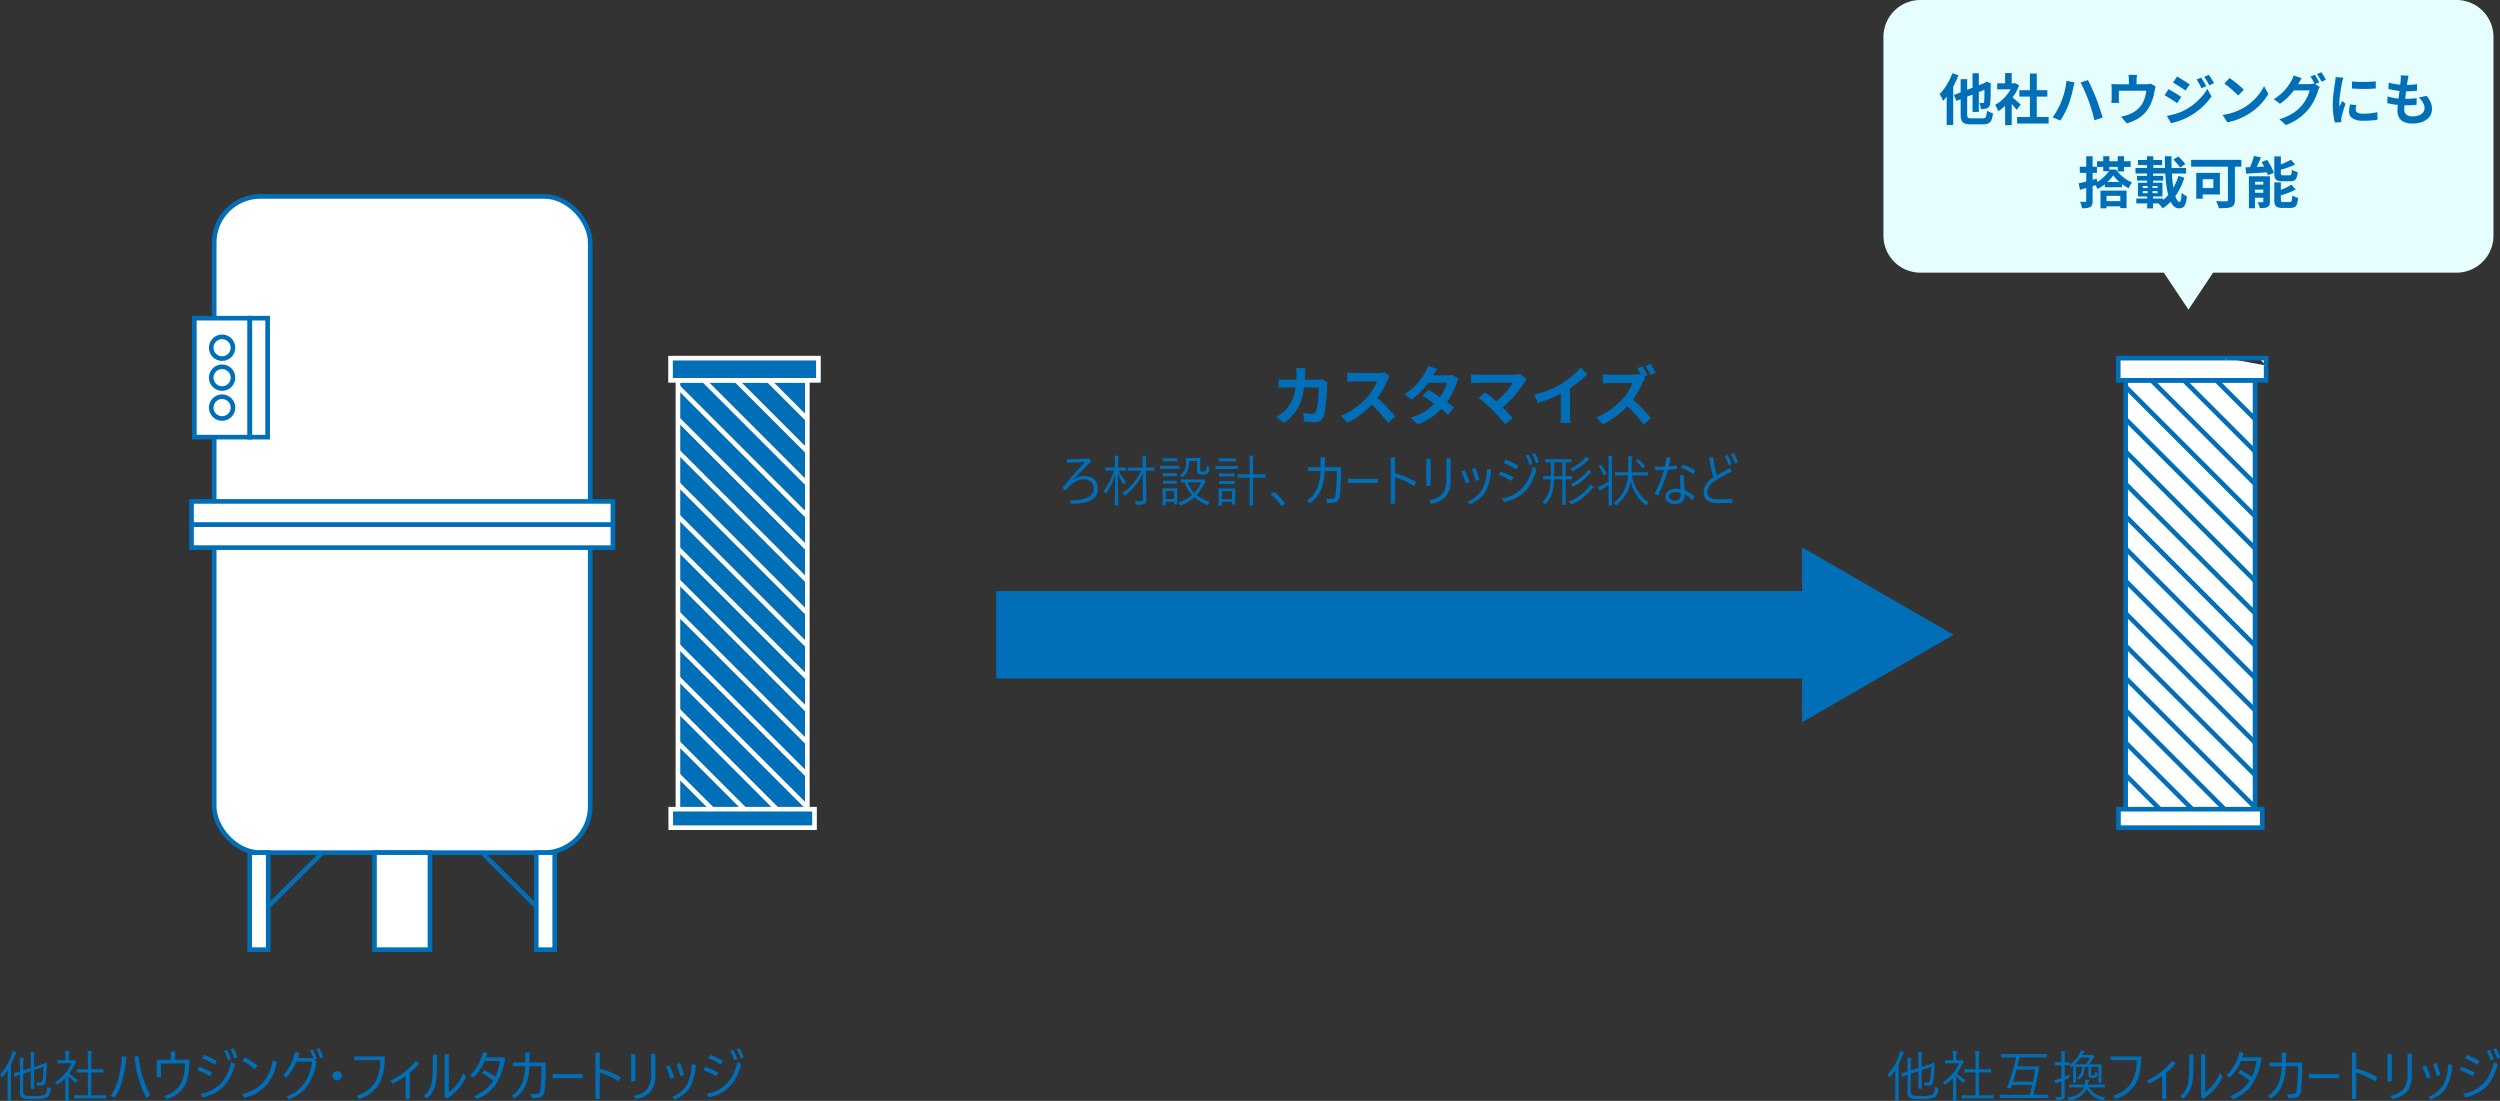 <svg xmlns="http://www.w3.org/2000/svg" width="540.971" height="238.211" viewBox="0 0 540.971 238.211">
  <rect x="0" y="0" width="540.971" height="238.211" fill="#333333" stroke="none"/>
  <g id="グループ_4633" data-name="グループ 4633" transform="translate(-4885.445 -9048)">
    <path id="パス_6701" data-name="パス 6701" d="M423.187,95.364l-32.8-18.938V114.3Z" transform="translate(4885 9090)" fill="#016eb8"/>
    <g id="グループ_4426" data-name="グループ 4426" transform="translate(4277 7260.3)">
      <rect id="長方形_18179" data-name="長方形 18179" width="28" height="96.8" transform="translate(1068.41 1870)" fill="#fff"/>
      <rect id="長方形_18180" data-name="長方形 18180" width="28" height="96.8" transform="translate(1068.41 1870)" fill="none" stroke="#016eb8" stroke-width="1"/>
      <rect id="長方形_18181" data-name="長方形 18181" width="31.111" height="4" transform="translate(1066.855 1962.8)" fill="#fff"/>
      <rect id="長方形_18182" data-name="長方形 18182" width="31.111" height="4" transform="translate(1066.855 1962.8)" fill="none" stroke="#016eb8" stroke-width="1"/>
      <path id="パス_6702" data-name="パス 6702" d="M490.81,22.3v3.2h-32V20.7h23.4" transform="translate(608 1844.5)" fill="#fff"/>
      <path id="パス_6703" data-name="パス 6703" d="M490.81,22.3v3.2h-32V20.7h23.4" transform="translate(608 1844.5)" fill="none" stroke="#016eb8" stroke-width="1"/>
      <path id="パス_6704" data-name="パス 6704" d="M489.194,20.7h1.616v1.6" transform="translate(608 1844.5)" fill="#fff"/>
      <path id="パス_6705" data-name="パス 6705" d="M489.194,20.7h1.616v1.6" transform="translate(608 1844.5)" fill="none" stroke="#016eb8" stroke-width="1"/>
      <path id="パス_6706" data-name="パス 6706" d="M482.21,20.7h0Z" transform="translate(608 1844.5)" fill="#fff"/>
      <line id="線_654" data-name="線 654" x2="6.984" transform="translate(1090.21 1865.2)" fill="none" stroke="#016eb8" stroke-width="1"/>
      <line id="線_655" data-name="線 655" x2="8.363" y2="8.363" transform="translate(1088.01 1870)" fill="none" stroke="#016eb8" stroke-width="1"/>
      <line id="線_656" data-name="線 656" x2="15.413" y2="15.413" transform="translate(1081.01 1870)" fill="none" stroke="#016eb8" stroke-width="1"/>
      <line id="線_657" data-name="線 657" x2="22.425" y2="22.425" transform="translate(1074.01 1870)" fill="none" stroke="#016eb8" stroke-width="1"/>
      <line id="線_658" data-name="線 658" x2="27.937" y2="27.937" transform="translate(1068.435 1871.425)" fill="none" stroke="#016eb8" stroke-width="1"/>
      <line id="線_659" data-name="線 659" x2="27.969" y2="27.969" transform="translate(1068.423 1878.413)" fill="none" stroke="#016eb8" stroke-width="1"/>
      <line id="線_660" data-name="線 660" x2="28.012" y2="28.012" transform="translate(1068.423 1885.413)" fill="none" stroke="#016eb8" stroke-width="1"/>
      <line id="線_661" data-name="線 661" x2="28" y2="28" transform="translate(1068.435 1892.425)" fill="none" stroke="#016eb8" stroke-width="1"/>
      <line id="線_662" data-name="線 662" x2="27.975" y2="27.975" transform="translate(1068.435 1899.425)" fill="none" stroke="#016eb8" stroke-width="1"/>
      <line id="線_663" data-name="線 663" x2="28" y2="28" transform="translate(1068.41 1906.4)" fill="none" stroke="#016eb8" stroke-width="1"/>
      <line id="線_664" data-name="線 664" x2="27.975" y2="27.975" transform="translate(1068.435 1913.425)" fill="none" stroke="#016eb8" stroke-width="1"/>
      <line id="線_665" data-name="線 665" x2="28" y2="28" transform="translate(1068.435 1920.425)" fill="none" stroke="#016eb8" stroke-width="1"/>
      <line id="線_666" data-name="線 666" x2="27.975" y2="27.975" transform="translate(1068.435 1927.425)" fill="none" stroke="#016eb8" stroke-width="1"/>
      <line id="線_667" data-name="線 667" x2="28" y2="28" transform="translate(1068.435 1934.425)" fill="none" stroke="#016eb8" stroke-width="1"/>
      <line id="線_668" data-name="線 668" x2="21.375" y2="21.375" transform="translate(1068.435 1941.425)" fill="none" stroke="#016eb8" stroke-width="1"/>
      <line id="線_669" data-name="線 669" x2="14.4" y2="14.4" transform="translate(1068.41 1948.4)" fill="none" stroke="#016eb8" stroke-width="1"/>
      <line id="線_670" data-name="線 670" x2="7.4" y2="7.4" transform="translate(1068.41 1955.4)" fill="none" stroke="#016eb8" stroke-width="1"/>
    </g>
    <rect id="長方形_18178" data-name="長方形 18178" width="177.399" height="18.912" transform="translate(5101 9175.907)" fill="#016eb8"/>
    <path id="パス_7020" data-name="パス 7020" d="M7.448-11.228q-.028.238-.049.616l-.035.63a24.558,24.558,0,0,1-.35,3.7,12.869,12.869,0,0,1-.84,2.863A8.985,8.985,0,0,1,4.788-1.183a10.908,10.908,0,0,1-2,1.813L1.162-.686q.434-.252.931-.6A5.545,5.545,0,0,0,3-2.058,7.172,7.172,0,0,0,4.158-3.535,7.9,7.9,0,0,0,4.921-5.3a12.73,12.73,0,0,0,.427-2.107,21.036,21.036,0,0,0,.14-2.534q0-.154-.014-.4t-.035-.483q-.021-.238-.049-.406Zm4.76,3q-.028.168-.063.392a2.419,2.419,0,0,0-.035.35q-.014.448-.049,1.148t-.1,1.5q-.063.8-.154,1.6t-.217,1.477a5.553,5.553,0,0,1-.308,1.113,1.709,1.709,0,0,1-.651.805A2.126,2.126,0,0,1,9.478.434q-.6,0-1.2-.035T7.154.322l-.21-1.876q.518.1,1.036.147t.924.049a.9.9,0,0,0,.518-.119.876.876,0,0,0,.28-.371,4.667,4.667,0,0,0,.21-.742q.1-.462.168-1.036t.119-1.19q.049-.616.07-1.2t.021-1.029H3.458q-.35,0-.868.007t-.98.049V-8.82q.448.042.952.07t.9.028H9.94a5.281,5.281,0,0,0,.539-.028q.273-.028.511-.07Zm13.468-1.26q-.084.126-.245.392a2.989,2.989,0,0,0-.245.49q-.294.658-.721,1.47T23.5-5.509a16.138,16.138,0,0,1-1.141,1.533,23.353,23.353,0,0,1-1.729,1.743A18.943,18.943,0,0,1,18.641-.651,15.243,15.243,0,0,1,16.506.588L15.064-.924a13.024,13.024,0,0,0,2.2-1.092,16.417,16.417,0,0,0,1.974-1.428,16.341,16.341,0,0,0,1.568-1.5,12.587,12.587,0,0,0,.875-1.134,13.357,13.357,0,0,0,.735-1.2,6.069,6.069,0,0,0,.476-1.1H18.144q-.294,0-.616.021l-.609.042q-.287.021-.441.035v-1.988q.21.014.518.042t.623.042q.315.014.525.014h4.942a5.907,5.907,0,0,0,.847-.056,3.638,3.638,0,0,0,.595-.126ZM22.54-5.138Q23.086-4.7,23.7-4.13T24.92-2.94q.6.616,1.113,1.183t.861.987L25.3.616Q24.78-.1,24.115-.868T22.715-2.4q-.735-.763-1.491-1.449ZM34.006-6.552q.644.364,1.407.861T36.96-4.662q.784.532,1.477,1.036t1.169.9l-1.33,1.582q-.462-.42-1.141-.973T35.672-3.255q-.784-.581-1.547-1.113t-1.365-.91Zm6.58-2.38a4.121,4.121,0,0,0-.252.462,4.191,4.191,0,0,0-.21.532A14.351,14.351,0,0,1,39.557-6.5a15.815,15.815,0,0,1-.847,1.61,14.2,14.2,0,0,1-1.12,1.6A15.152,15.152,0,0,1,35.2-.952,12.773,12.773,0,0,1,31.794.924L30.17-.49a12.458,12.458,0,0,0,2.548-1.064A11.18,11.18,0,0,0,34.587-2.87a13.352,13.352,0,0,0,1.379-1.4,9.792,9.792,0,0,0,.9-1.225,12.192,12.192,0,0,0,.742-1.358,6.5,6.5,0,0,0,.441-1.211H33.32l.644-1.6H37.94A5.246,5.246,0,0,0,38.6-9.7a3.278,3.278,0,0,0,.553-.112Zm-4.62-2.156q-.252.364-.5.784T35.1-9.66a15.408,15.408,0,0,1-1.2,1.785,18.517,18.517,0,0,1-1.631,1.841,14.261,14.261,0,0,1-1.911,1.6L28.84-5.6a12.165,12.165,0,0,0,2.093-1.617,13.234,13.234,0,0,0,1.435-1.638,15.451,15.451,0,0,0,.924-1.407,4.636,4.636,0,0,0,.357-.679,5.83,5.83,0,0,0,.287-.777ZM55.342-8.82q-.154.168-.273.308a2.112,2.112,0,0,0-.2.28q-.42.672-.994,1.456T52.6-5.194q-.7.8-1.477,1.54a15.783,15.783,0,0,1-1.6,1.344l-1.386-1.3a11.037,11.037,0,0,0,1.323-1.057q.623-.581,1.162-1.183t.959-1.176q.42-.574.7-1.05H44.87q-.28,0-.595.014t-.6.042l-.42.042V-9.94q.182.014.469.056t.6.056q.308.014.546.014h7.77a4.384,4.384,0,0,0,1.3-.154ZM47.95-2.114q-.308-.308-.707-.679t-.826-.749q-.427-.378-.826-.707T44.87-4.8l1.484-1.19q.28.21.665.518t.819.672q.434.364.882.756t.854.77q.462.448.959.966T51.485-1.3q.455.49.777.91L50.624.91q-.294-.392-.749-.917t-.959-1.085Q48.412-1.652,47.95-2.114Zm8.918-3.332a24.5,24.5,0,0,0,3.423-1.141,20.363,20.363,0,0,0,2.695-1.365,15.274,15.274,0,0,0,1.463-1.029q.735-.581,1.386-1.2a11.745,11.745,0,0,0,1.1-1.176l1.512,1.442q-.644.63-1.407,1.274T65.45-7.406q-.826.588-1.638,1.078-.8.462-1.785.952t-2.079.924q-1.092.434-2.2.77Zm5.824-1.61,1.988-.462v6.3q0,.308.014.672t.042.679a3.34,3.34,0,0,0,.07.483H62.594q.028-.168.049-.483t.035-.679q.014-.364.014-.672Zm17.64-4.592q.182.266.4.623t.413.707q.2.35.308.588l-1.134.476q-.21-.42-.511-.966t-.581-.966Zm1.764-.49q.2.266.406.616t.413.693a5.942,5.942,0,0,1,.315.6l-1.106.476q-.224-.434-.532-.98a8.675,8.675,0,0,0-.6-.938Zm-1.12,2.982q-.084.126-.245.392a2.989,2.989,0,0,0-.245.49q-.294.658-.721,1.47T78.8-5.166A14.43,14.43,0,0,1,77.658-3.64a21.019,21.019,0,0,1-1.729,1.75A19.5,19.5,0,0,1,73.941-.315,15.243,15.243,0,0,1,71.806.924L70.364-.588a13.024,13.024,0,0,0,2.2-1.092,16.417,16.417,0,0,0,1.974-1.428,16.341,16.341,0,0,0,1.568-1.5,10.78,10.78,0,0,0,.875-1.127q.413-.609.735-1.2a6.27,6.27,0,0,0,.476-1.085H73.444q-.294,0-.616.014t-.609.042q-.287.028-.441.028V-9.926q.21.014.518.042t.623.042q.315.014.525.014h4.942a6.738,6.738,0,0,0,.847-.049,3.3,3.3,0,0,0,.6-.119ZM77.84-4.8q.546.434,1.162,1.008T80.22-2.6q.6.616,1.113,1.183t.861.987L80.6.966q-.518-.728-1.183-1.5t-1.4-1.533q-.735-.763-1.491-1.449Z" transform="translate(5160.501 9138.894)" fill="#016eb8"/>
    <path id="パス_7019" data-name="パス 7019" d="M1.752-9.117q2.531-.059,4.834-.193l.363.645Q3.234-4.893,2.988-4.658l.035.041a4.5,4.5,0,0,1,1.225-.709A3.958,3.958,0,0,1,5.52-5.508a2.864,2.864,0,0,1,2.232.832A2.769,2.769,0,0,1,8.4-2.748Q8.4.469,2.941.469H2.566L2.35-.275h.193A7.432,7.432,0,0,0,6.627-1.1,2.015,2.015,0,0,0,7.5-2.854a1.928,1.928,0,0,0-.557-1.424,1.906,1.906,0,0,0-1.4-.533,4.133,4.133,0,0,0-2.4.768A7.882,7.882,0,0,0,1.465-2.391L.744-2.941Q3.48-6.311,5.59-8.543q-3.2.141-3.826.164ZM20.607-6.75a.083.083,0,0,1-.094.094L18.99-6.68h-.158l.059,4.389q.029,1.277.029,1.8a1.746,1.746,0,0,1-.088.645.689.689,0,0,1-.252.3,2.821,2.821,0,0,1-1.412.229h-.252a.47.47,0,0,1-.24-.035A.593.593,0,0,1,16.6.457a1.555,1.555,0,0,0-.252-.551,9.692,9.692,0,0,0,1.043.047,1.183,1.183,0,0,0,.662-.117.568.568,0,0,0,.123-.445l-.029-2.883v-.721q0-.533.012-1.975a11.476,11.476,0,0,1-1.687,2.8A10.693,10.693,0,0,1,14.42-1.412a.552.552,0,0,1-.182.105q-.053,0-.158-.158a1.334,1.334,0,0,0-.369-.357,11.138,11.138,0,0,0,2.4-2.191A12.69,12.69,0,0,0,17.8-6.68H16.494l-1.535.023q-.1,0-.1-.094v-.521q0-.094.1-.094l1.535.023h1.617L18.1-8.5a7.787,7.787,0,0,0-.094-1.447q.258.006.8.059.146.018.146.105a.674.674,0,0,1-.076.229,2.786,2.786,0,0,0-.059.721v.311l.012,1.178h.158l1.523-.023a.083.083,0,0,1,.094.094ZM14.555-4.271a2.046,2.046,0,0,0-.363.469.7.7,0,0,1-.105.152.672.672,0,0,1-.111-.135q-.492-.721-.721-1.131a8.345,8.345,0,0,1-.516-1.166q.012,2.408.064,4.98.012.627.035,1.43.012.393.012.428,0,.094-.111.094h-.574q-.105,0-.105-.094,0-.029.012-.7.082-3.187.094-6A14.155,14.155,0,0,1,10.242-1.8q-.076.117-.129.117T10-1.816a1.539,1.539,0,0,0-.311-.475,16.24,16.24,0,0,0,2.268-4.418H11.42l-1.342.023q-.1,0-.1-.094v-.492q0-.094.1-.094l1.342.023h.686V-8.484a8.692,8.692,0,0,0-.088-1.465q.4.018.773.07.158.023.158.1a.712.712,0,0,1-.076.24,3.988,3.988,0,0,0-.07,1.031v1.166h.24l1.33-.023a.083.083,0,0,1,.094.094v.492a.083.083,0,0,1-.094.094l-1.33-.023h-.135A8.248,8.248,0,0,0,14.555-4.271ZM32.666.088a1.758,1.758,0,0,0-.346.457q-.105.205-.17.205a.91.91,0,0,1-.17-.059,10.542,10.542,0,0,1-2.7-1.623A9.129,9.129,0,0,1,26.5.785a.753.753,0,0,1-.176.053q-.059,0-.17-.187a1.2,1.2,0,0,0-.369-.393,8.742,8.742,0,0,0,3.012-1.67A7.658,7.658,0,0,1,27.17-4.125l-.674.012q-.094,0-.094-.105v-.5q0-.082.094-.082l1.453.023h2.859a.7.7,0,0,0,.252-.047.673.673,0,0,1,.141-.035q.088,0,.3.229a.984.984,0,0,1,.229.334q0,.082-.117.158a.985.985,0,0,0-.252.375,8.686,8.686,0,0,1-1.582,2.338A9.291,9.291,0,0,0,32.666.088Zm-1.9-4.225H27.855a6.451,6.451,0,0,0,1.43,2.256A6.72,6.72,0,0,0,30.762-4.137ZM25.588.539q0,.094-.1.094h-.48a.083.083,0,0,1-.094-.094V.059H23.092v.7A.083.083,0,0,1,23,.85h-.48q-.111,0-.111-.094l.023-1.764v-.721l-.023-1.066q0-.082.105-.082l1.025.023h.92l1.037-.023q.094,0,.094.082l-.023.861v.809ZM24.914-.527v-1.74H23.092v1.74Zm7.635-6.721a1.7,1.7,0,0,1-.387,1.166,1.627,1.627,0,0,1-1.078.252,1.866,1.866,0,0,1-.879-.135q-.334-.176-.334-.85V-8.783H28.166A5.5,5.5,0,0,1,27.8-6.574a3.1,3.1,0,0,1-.949,1.189.434.434,0,0,1-.193.117q-.064,0-.182-.129a.927.927,0,0,0-.4-.275,3.078,3.078,0,0,0,1.061-1.09,3.842,3.842,0,0,0,.363-1.781l-.023-.809a.083.083,0,0,1,.094-.094l.979.023h.943l1-.023a.083.083,0,0,1,.094.094l-.023,1.014V-7.1q0,.434.117.527a.971.971,0,0,0,.533.094.656.656,0,0,0,.586-.229,2.543,2.543,0,0,0,.141-1.078,1.275,1.275,0,0,0,.41.24q.158.053.182.111A.436.436,0,0,1,32.549-7.248Zm-6.516.088q0,.094-.1.094L24.686-7.09H23.209l-1.248.023q-.082,0-.082-.094v-.51q0-.094.082-.094l1.248.023h1.477l1.248-.023q.1,0,.1.094Zm-.375-1.635a.083.083,0,0,1-.094.094l-1.043-.023h-.961L22.518-8.7q-.1,0-.1-.094v-.48q0-.094.1-.094l1.043.023h.961l1.043-.023a.083.083,0,0,1,.094.094Zm-.17,4.834q0,.1-.094.1l-.973-.029h-.838l-.973.029q-.094,0-.094-.1V-4.43a.083.083,0,0,1,.094-.094l.973.023h.838l.973-.023a.083.083,0,0,1,.094.094Zm0-1.605q0,.1-.094.1L24.422-5.5h-.838l-.973.029q-.094,0-.094-.1v-.469a.083.083,0,0,1,.094-.094l.973.023h.838l.973-.023a.083.083,0,0,1,.094.094Zm19.2.311q0,.094-.1.094l-1.57-.023h-1.02v3.82L42.018.744a.083.083,0,0,1-.094.094h-.592a.083.083,0,0,1-.094-.094l.023-2.1V-5.186h-.926l-1.57.023a.083.083,0,0,1-.094-.094v-.539q0-.111.094-.111l1.57.023h.926V-8.314a12.062,12.062,0,0,0-.082-1.646q.369.018.8.059.146.023.146.111a.318.318,0,0,1-.023.1.591.591,0,0,0-.035.117,5.914,5.914,0,0,0-.076,1.236v2.455h1.02l1.57-.023q.1,0,.1.111ZM38.156.551q0,.094-.1.094h-.527a.083.083,0,0,1-.094-.094V.082H35.262v.7q0,.082-.094.082h-.527q-.1,0-.1-.082l.023-1.764v-.732L34.541-2.76a.083.083,0,0,1,.094-.094l1.107.023h1.2l1.119-.023a.083.083,0,0,1,.094.094l-.023.861v.768ZM37.436-.5v-1.74H35.262V-.5ZM38.7-7.125q0,.105-.082.105l-1.354-.023H35.3l-1.359.023q-.082,0-.082-.105v-.51a.073.073,0,0,1,.082-.082l1.359.023h1.969l1.354-.023a.073.073,0,0,1,.082.082Zm-.439-1.646q0,.094-.111.094L37.037-8.7H35.754l-1.131.023a.083.083,0,0,1-.094-.094v-.48a.083.083,0,0,1,.094-.094l1.131.023h1.283l1.113-.023q.111,0,.111.094Zm-.24,3.264q0,.094-.111.094l-1.02-.023H35.777l-1.031.023q-.1,0-.1-.094v-.469q0-.094.1-.094l1.031.023h1.113l1.02-.023q.111,0,.111.094Zm0,1.617q0,.088-.111.088l-1.02-.012H35.777L34.746-3.8q-.1,0-.1-.088v-.463a.088.088,0,0,1,.1-.1l1.031.023h1.113l1.02-.023q.111,0,.111.1Zm8.473,1.729A12.813,12.813,0,0,1,47.9-.85a8.61,8.61,0,0,1,1,1.271l-.791.586a9.53,9.53,0,0,0-2.314-2.6ZM57.533-7.418h3.492a48.26,48.26,0,0,1-.24,6.053A1.875,1.875,0,0,1,60.1.035,4.992,4.992,0,0,1,58.037.3l-.281-.885q.5.023.662.023A2.522,2.522,0,0,0,59.449-.7a.6.6,0,0,0,.293-.287,3.033,3.033,0,0,0,.152-.7A40.824,40.824,0,0,0,60.1-6.609H57.492A11.35,11.35,0,0,1,56.555-2.2a6.776,6.776,0,0,1-2.3,2.6l-.609-.615a5.981,5.981,0,0,0,2.314-2.848,11.011,11.011,0,0,0,.627-3.545H53.906v-.809h2.7q.012-.6.012-2.156h.938Q57.557-8.643,57.533-7.418Zm4.986,2.5h6.527v.891H62.52Zm10.207-.3V.48H71.8V-9.586h.926v3.48A18.689,18.689,0,0,1,77.3-4.2l-.457.867A15.167,15.167,0,0,0,72.727-5.221Zm7.7-4.008v5.883H79.5V-9.229Zm-.34,9a4.822,4.822,0,0,0,2.977-1.553,5.271,5.271,0,0,0,.768-3.141V-9.3h.926v4.5A5.4,5.4,0,0,1,83.6-.979,5.861,5.861,0,0,1,80.52.492ZM87.041-6.5l.768-.334a16.4,16.4,0,0,1,1,2.613l-.791.311A14.64,14.64,0,0,0,87.041-6.5Zm2.268-.516.756-.311a15.449,15.449,0,0,1,.879,2.566l-.785.334A12.2,12.2,0,0,0,89.309-7.02ZM88.371,0a6.082,6.082,0,0,0,3.217-2.643,10.03,10.03,0,0,0,1.043-4.424l.879.188a11.39,11.39,0,0,1-1.2,4.682A5.663,5.663,0,0,1,90.873-.521,8.754,8.754,0,0,1,88.887.609ZM100.98-9.926l.615-.24a12.078,12.078,0,0,1,.885,2.027l-.645.27A10.51,10.51,0,0,0,100.98-9.926ZM95.139-5.771l.41-.721a24.749,24.749,0,0,1,2.818,1.225l-.445.8A17.136,17.136,0,0,0,95.139-5.771Zm1.078-2.566.445-.709A17.354,17.354,0,0,1,99.4-7.74l-.48.791A15.033,15.033,0,0,0,96.217-8.338Zm6.17-1.945.6-.217a9.914,9.914,0,0,1,.855,1.969l-.627.252A11.561,11.561,0,0,0,102.387-10.283Zm.117,2.736.832.469a12.512,12.512,0,0,1-.984,2.7,8.349,8.349,0,0,1-1.26,1.916A8.634,8.634,0,0,1,96.328.105L95.836-.65a7.788,7.788,0,0,0,4.559-2.4A9.908,9.908,0,0,0,102.5-7.547Zm8.549,2.654q0,.094-.1.094l-.164-.006q-.5-.012-1.154-.018v3.387l.023,2.051a.083.083,0,0,1-.094.094H109A.083.083,0,0,1,108.9.615l.023-2.051V-4.822h-1.787a14.938,14.938,0,0,1-.205,2.127,6.569,6.569,0,0,1-1.559,3.17q-.123.117-.146.117t-.17-.135A1.4,1.4,0,0,0,104.631.1a5.688,5.688,0,0,0,1.16-1.576,5.7,5.7,0,0,0,.445-1.436,13.011,13.011,0,0,0,.182-1.91l-1.547.023q-.088,0-.088-.094v-.533q0-.094.088-.094l1.57.023q.012-.469.012-1.535V-8.484l-1.178.012q-.094,0-.094-.082v-.527q0-.1.094-.1l1.523.023h2.461l1.529-.023q.094,0,.094.1v.527q0,.082-.094.082l-1.154-.012V-5.5l1.318-.023q.1,0,.1.094Zm-2.127-.6V-8.484h-1.764v1.547q0,.973-.012,1.441Zm6.744,2.4q0,.07-.117.129a3.057,3.057,0,0,0-.48.48,11.523,11.523,0,0,1-4,3.035.63.63,0,0,1-.193.059q-.082,0-.182-.182a1.21,1.21,0,0,0-.381-.393,11.366,11.366,0,0,0,2.607-1.459,10.413,10.413,0,0,0,1.594-1.553,2.945,2.945,0,0,0,.439-.7,3.979,3.979,0,0,1,.627.434A.2.2,0,0,1,115.67-3.094Zm-.5-3.24q0,.064-.117.117a2.77,2.77,0,0,0-.4.4,11.522,11.522,0,0,1-3.205,2.52.831.831,0,0,1-.164.059q-.076,0-.182-.182a1.3,1.3,0,0,0-.352-.381,9.86,9.86,0,0,0,3.363-2.5,1.885,1.885,0,0,0,.357-.58,3.7,3.7,0,0,1,.592.387Q115.166-6.4,115.166-6.334Zm-.48-2.807q0,.082-.123.129a2.5,2.5,0,0,0-.416.363A12.06,12.06,0,0,1,111.3-6.633a.473.473,0,0,1-.182.07q-.082,0-.17-.193a1.11,1.11,0,0,0-.311-.393,9.253,9.253,0,0,0,2.918-1.945,2.863,2.863,0,0,0,.428-.6,3.747,3.747,0,0,1,.6.4A.219.219,0,0,1,114.686-9.141ZM127.635.182a2.006,2.006,0,0,0-.422.457q-.1.158-.152.158a.5.5,0,0,1-.17-.094,8.493,8.493,0,0,1-2.074-2.314,9.152,9.152,0,0,1-1.131-2.766,6.328,6.328,0,0,1-.229,1.043,8.344,8.344,0,0,1-1.166,2.42A8.526,8.526,0,0,1,120.7.738a.537.537,0,0,1-.164.094q-.064,0-.17-.146a1.443,1.443,0,0,0-.41-.369,7.811,7.811,0,0,0,1.764-1.723,7.682,7.682,0,0,0,1.02-2.068,9.21,9.21,0,0,0,.387-2.186h-1.09l-1.67.023a.083.083,0,0,1-.094-.094v-.533a.083.083,0,0,1,.094-.094l1.67.023h1.125q.035-.926.035-2.016a10.806,10.806,0,0,0-.082-1.477q.328.018.814.082.146.023.146.123a.776.776,0,0,1-.07.229,3.855,3.855,0,0,0-.076,1.031q0,1.1-.047,2.027h1.764l1.682-.023q.082,0,.082.094v.533q0,.094-.082.094l-1.682-.023h-1.658a9.188,9.188,0,0,0,1.389,3.586A7.638,7.638,0,0,0,127.635.182Zm-7.846-9.926a.778.778,0,0,1-.059.217,5.357,5.357,0,0,0-.076,1.236V-1.33l.023,2.121q0,.1-.094.1H119q-.094,0-.094-.1l.023-2.109V-3.551q-.5.34-1.33.8a1.39,1.39,0,0,0-.4.287.174.174,0,0,1-.129.082.179.179,0,0,1-.146-.105,5.849,5.849,0,0,1-.311-.662,3.458,3.458,0,0,0,.68-.264,14.773,14.773,0,0,0,1.635-.908V-8.268a10.5,10.5,0,0,0-.094-1.646,6.925,6.925,0,0,1,.8.076Q119.789-9.82,119.789-9.744ZM118.43-6.059a.148.148,0,0,1,.023.07q0,.064-.152.135l-.316.129a.448.448,0,0,1-.146.047q-.047,0-.076-.082a7.653,7.653,0,0,0-.914-1.811.19.19,0,0,1-.029-.076q0-.041.123-.105l.316-.146a.266.266,0,0,1,.1-.029q.041,0,.076.059A8.615,8.615,0,0,1,118.43-6.059Zm8.344-1.617a.142.142,0,0,1,.035.07q0,.029-.111.105l-.3.229a.362.362,0,0,1-.141.07q-.035,0-.088-.07a7.382,7.382,0,0,0-1.26-1.477q-.047-.047-.047-.07,0-.041.117-.117l.252-.17a.3.3,0,0,1,.129-.07.128.128,0,0,1,.076.047A7.751,7.751,0,0,1,126.773-7.676Zm5.18.059q.7-.059,1.775-.17l.012.744q-.979.117-1.975.164a32.929,32.929,0,0,1-2.115,5.561l-.779-.363a25.693,25.693,0,0,0,2.039-5.156q-.973.053-1.945.035l-.023-.744q1.008.035,2.162-.023.234-1,.4-2.027l.873.105Q132.211-8.684,131.953-7.617Zm2.572,4.963q-.105-1.283-.123-3.059h.826q0,1.535.135,3.252a7.94,7.94,0,0,1,2.2,1.371l-.445.814a6.567,6.567,0,0,0-1.729-1.307v.2q0,1.91-2.121,1.91a2.254,2.254,0,0,1-1.582-.5,1.427,1.427,0,0,1-.463-1.107,1.455,1.455,0,0,1,.762-1.289,2.78,2.78,0,0,1,1.506-.393A5.049,5.049,0,0,1,134.525-2.654Zm0,.8a3.455,3.455,0,0,0-1-.17,2.057,2.057,0,0,0-1.225.3.743.743,0,0,0-.328.627.76.76,0,0,0,.352.662,1.655,1.655,0,0,0,.949.234,1.119,1.119,0,0,0,1.26-1.271Zm.047-5.449.381-.686a12.078,12.078,0,0,1,2.736,1.283l-.439.744A10.943,10.943,0,0,0,134.572-7.307Zm7.793,1.629q1.225-.732,2.807-1.559l.428.756a25.606,25.606,0,0,0-3.826,2.139,2.918,2.918,0,0,0-1.465,2.326q0,1.547,2.473,1.547,1.271,0,2.906-.117V.275q-2.01.059-2.965.059-3.24,0-3.24-2.361A3.869,3.869,0,0,1,141.6-5.2q-.5-1.834-.932-4.307l.885-.035A35.269,35.269,0,0,0,142.365-5.678Zm1.711-4.16.615-.24a15.664,15.664,0,0,1,.885,2.027l-.645.264A12.712,12.712,0,0,0,144.076-9.838Zm1.359-.422.6-.217a9.914,9.914,0,0,1,.855,1.969l-.627.252A11.561,11.561,0,0,0,145.436-10.26Z" transform="translate(5114.594 9156.525)" fill="#016eb8"/>
    <path id="パス_7022" data-name="パス 7022" d="M-55.175-1.646Q-55.3-.293-55.837.059a6.248,6.248,0,0,1-2.977.457A10,10,0,0,1-60.987.357a1.062,1.062,0,0,1-.838-1.148V-4.764q-.463.158-.826.3l-.27.1a.184.184,0,0,1-.07.018q-.047,0-.059-.082L-63.173-5v-.053q0-.035.076-.053a.937.937,0,0,1,.158-.047q.51-.135,1.113-.328V-7.1A9.555,9.555,0,0,0-61.9-8.437a4.781,4.781,0,0,1,.762.059q.158.018.158.111a.576.576,0,0,1-.064.217,2.826,2.826,0,0,0-.07.85v1.488l1.646-.527V-8.074a9.353,9.353,0,0,0-.1-1.611,7.057,7.057,0,0,1,.791.076q.135.018.135.094a2.094,2.094,0,0,1-.047.217,5.992,5.992,0,0,0-.07,1.248v1.582l1.137-.369q.709-.229,1.189-.41.123-.047.252-.1l.082-.035h.029q.07,0,.07.111l-.023.885a24.416,24.416,0,0,1-.252,3.012,1.294,1.294,0,0,1-.387.8.944.944,0,0,1-.609.176q-.229,0-.662-.035-.158-.018-.187-.059a.524.524,0,0,1-.053-.205,1.3,1.3,0,0,0-.158-.469,6.084,6.084,0,0,0,.914.094.389.389,0,0,0,.346-.176,1.322,1.322,0,0,0,.158-.5,23.091,23.091,0,0,0,.182-2.707l-2.027.674v2.145l.023,1.8q0,.094-.1.094H-59.4a.083.083,0,0,1-.094-.094l.023-1.8v-1.9L-61.116-5v3.961a.67.67,0,0,0,.551.756,10.757,10.757,0,0,0,1.84.105,4.9,4.9,0,0,0,2.314-.346q.469-.287.516-1.682a3.026,3.026,0,0,0,.527.275q.2.082.2.193a.36.36,0,0,1-.006.047ZM-62.6-9.48q0,.07-.123.17a1.236,1.236,0,0,0-.24.445q-.393,1.031-.814,1.881v5.842l.023,1.863q0,.094-.1.094h-.562a.083.083,0,0,1-.094-.094l.023-1.863V-4.178q0-1.055.023-1.617a12.953,12.953,0,0,1-1.1,1.477q-.1.117-.141.117t-.123-.129a1.491,1.491,0,0,0-.322-.457,12.332,12.332,0,0,0,2.5-4.271,3.379,3.379,0,0,0,.182-.82,7,7,0,0,1,.721.258Q-62.6-9.551-62.6-9.48ZM-43.2.287A.083.083,0,0,1-43.3.381L-44.944.357h-3.393l-1.646.023q-.105,0-.105-.094V-.246q0-.094.105-.094l1.646.023h1.213V-5.273h-.756l-1.541.023a.083.083,0,0,1-.094-.094v-.527q0-.1.094-.1l1.541.023h.756V-8.285a10.351,10.351,0,0,0-.088-1.646q.463.023.809.076.146.018.146.094a.993.993,0,0,1-.053.205,5.486,5.486,0,0,0-.082,1.248v2.361h1.02l1.535-.023q.094,0,.094.1v.527a.083.083,0,0,1-.094.094l-1.535-.023h-1.02V-.316h1.447L-43.3-.34a.083.083,0,0,1,.094.094Zm-6.1-3.908a1.583,1.583,0,0,0-.34.439q-.064.135-.129.135a.289.289,0,0,1-.158-.082,8.283,8.283,0,0,1-1.354-1.336V-.721l.023,1.5a.088.088,0,0,1-.1.1h-.562q-.094,0-.094-.1l.023-1.5V-4.066A12.905,12.905,0,0,1-53.569-2.66a.468.468,0,0,1-.176.094q-.053,0-.123-.158a1.347,1.347,0,0,0-.287-.445,9.343,9.343,0,0,0,2.232-2.016A8.848,8.848,0,0,0-50.651-7.26h-1.74l-1.225.023a.083.083,0,0,1-.094-.094v-.492q0-.1.094-.1l1.225.023h.4V-8.59a7.245,7.245,0,0,0-.088-1.359q.387.018.785.07.158.023.158.1a.731.731,0,0,1-.076.229,3.4,3.4,0,0,0-.07.938V-7.9h.814a.379.379,0,0,0,.217-.047.372.372,0,0,1,.105-.023q.1,0,.3.205t.205.287a.221.221,0,0,1-.1.158.806.806,0,0,0-.24.287A11.992,11.992,0,0,1-51.132-5.1,8.367,8.367,0,0,0-49.3-3.621ZM-31.333.205q0,.094-.082.094L-32.974.275h-7.248L-41.774.3a.083.083,0,0,1-.094-.094V-.363a.083.083,0,0,1,.094-.094l1.553.023h4.869q.387-1.629.492-2.145h-4.377q-.094.287-.24.668a.131.131,0,0,1-.123.088h-.07l-.434-.047q-.193-.012-.193-.064a.193.193,0,0,1,.012-.059A42.861,42.861,0,0,0-38.353-8.52h-1.477l-1.617.023q-.1,0-.1-.094v-.568q0-.094.1-.094l1.617.023H-33.4l1.617-.023q.1,0,.1.094v.568q0,.094-.1.094L-33.4-8.52h-4.189q-.176.832-.457,1.934h3.205l1.406-.023q.111,0,.111.088a.065.065,0,0,1-.006.029l-.205,1.119q-.533,2.859-1.043,4.939h1.6l1.559-.023q.082,0,.082.094Zm-2.889-6.094h-4q-.439,1.57-.785,2.613h4.289Q-34.421-4.635-34.222-5.889ZM-24.1-6.457h-1.26v1.693l.023,1.611q0,.105-.094.105h-.492q-.111,0-.111-.105l.023-1.611v-.9q0-.844-.012-1.049-.146.123-.252.205a.262.262,0,0,1-.152.07q-.064,0-.135-.117a.818.818,0,0,0-.217-.264.13.13,0,0,1-.059.012l-.117-.006q-.34-.012-.785-.018h-.082v2.484q.973-.451,1.055-.492-.035.4-.035.5a.4.4,0,0,1-.035.193.359.359,0,0,1-.135.082l-.85.41v1.4l.012,1.822a1.908,1.908,0,0,1-.082.656.745.745,0,0,1-.252.3,1.894,1.894,0,0,1-1.031.217h-.158a.432.432,0,0,1-.234-.035.4.4,0,0,1-.064-.193A2.545,2.545,0,0,0-29.845,0a7.04,7.04,0,0,0,.873.047A.414.414,0,0,0-28.6-.088a.846.846,0,0,0,.076-.428V-3.369l-.586.229a1.484,1.484,0,0,0-.457.24.232.232,0,0,1-.158.07q-.064,0-.117-.105a3.98,3.98,0,0,1-.205-.674A8.342,8.342,0,0,0-28.983-3.9a3.146,3.146,0,0,0,.457-.182V-6.826h-.322l-1.061.023Q-30-6.8-30-6.9v-.5a.083.083,0,0,1,.094-.094l1.061.023h.322v-.984a9.183,9.183,0,0,0-.082-1.459,6.942,6.942,0,0,1,.779.07q.146.018.146.105a.674.674,0,0,1-.076.229,4.646,4.646,0,0,0-.059,1.043v1h.082l.9-.023a.083.083,0,0,1,.094.094v.469a7.4,7.4,0,0,0,2.127-2.385,3.792,3.792,0,0,0,.3-.744q.34.076.686.182.111.035.111.117t-.135.182a1.893,1.893,0,0,0-.3.41l-.07.117h1.711a.734.734,0,0,0,.264-.047.431.431,0,0,1,.111-.023q.105,0,.334.217.217.188.217.275t-.158.176a.8.8,0,0,0-.24.3q-.346.563-.75,1.131h.99l1.6-.023q.094,0,.094.105l-.023,1.289v.9l.023,1.611q0,.105-.111.105h-.492q-.094,0-.094-.105l.023-1.611V-6.457H-22.1V-4.9q0,.2.082.24a.684.684,0,0,0,.3.047.681.681,0,0,0,.328-.059q.152-.094.152-.785a1.408,1.408,0,0,0,.34.193q.176.07.176.182a.827.827,0,0,1-.012.105,1.011,1.011,0,0,1-.275.709,1.171,1.171,0,0,1-.732.193,1.737,1.737,0,0,1-.609-.07.564.564,0,0,1-.334-.58V-6.457H-23.5a4.373,4.373,0,0,1-.3,1.6,2.849,2.849,0,0,1-.844,1.031.289.289,0,0,1-.158.082q-.064,0-.164-.117A.858.858,0,0,0-25.3-4.09,2.248,2.248,0,0,0-24.349-5.1,3.882,3.882,0,0,0-24.1-6.457Zm.832-.574a11.847,11.847,0,0,0,.9-1.453h-2A8.519,8.519,0,0,1-25.62-7.043q.24.012,1.236.012Zm.668,4.992A5.031,5.031,0,0,0-19.022.146a1.988,1.988,0,0,0-.264.439q-.076.205-.17.205A.562.562,0,0,1-19.62.756a5.024,5.024,0,0,1-3.457-2.508A4.869,4.869,0,0,1-26.7.82a.745.745,0,0,1-.176.035q-.076,0-.17-.205A1.627,1.627,0,0,0-27.36.217q2.947-.457,3.709-2.256H-25.1l-1.705.023a.083.083,0,0,1-.094-.094v-.445a.083.083,0,0,1,.094-.094l1.705.023h1.641a3.756,3.756,0,0,0,.076-.686,1.85,1.85,0,0,0-.041-.416q.346.029.732.082.146.018.146.117a.664.664,0,0,1-.094.193,1.365,1.365,0,0,0-.1.387,1.551,1.551,0,0,1-.059.322h1.9l1.7-.023q.1,0,.1.094v.445q0,.094-.1.094l-1.7-.023Zm4.729-6.686h6.609q-.035,4.295-1.547,6.434A8.248,8.248,0,0,1-16.837.5l-.5-.721A7.309,7.309,0,0,0-13.438-3a9.046,9.046,0,0,0,1.172-4.922h-5.6ZM-6.735-4.5A25.584,25.584,0,0,1-9.542-2.818l-.5-.686a15.353,15.353,0,0,0,5.5-4.26l.732.551A13.6,13.6,0,0,1-5.856-5.174V.492h-.879ZM2.6-1A8.964,8.964,0,0,0,5.722-5.121l.615.8A10.919,10.919,0,0,1,2.206.387L1.69.117V-9.217H2.6ZM.05-9.135q0,3.41-.117,4.922A9.208,9.208,0,0,1-.407-2.2,5.617,5.617,0,0,1-2.159.387l-.7-.545A4.449,4.449,0,0,0-1.222-2.543a11.408,11.408,0,0,0,.3-2.467q.059-1.33.059-4.125ZM12.2-3.469A13.247,13.247,0,0,0,9.718-5.15l.492-.656a18.263,18.263,0,0,1,2.449,1.5,11.576,11.576,0,0,0,1-3.445h-3.34A9.845,9.845,0,0,1,7.907-4.178L7.2-4.658A9.93,9.93,0,0,0,9.981-9.709l.926.229q-.1.387-.275.938H14.78a13.793,13.793,0,0,1-2.15,6.064A9.336,9.336,0,0,1,8.6.527L8.036-.146A8.791,8.791,0,0,0,12.2-3.469Zm7.863-3.949h3.492a48.26,48.26,0,0,1-.24,6.053,1.875,1.875,0,0,1-.686,1.4A4.992,4.992,0,0,1,20.569.3l-.281-.885q.5.023.662.023A2.522,2.522,0,0,0,21.981-.7a.6.6,0,0,0,.293-.287,3.033,3.033,0,0,0,.152-.7,40.824,40.824,0,0,0,.205-4.928H20.024A11.35,11.35,0,0,1,19.087-2.2a6.776,6.776,0,0,1-2.3,2.6l-.609-.615a5.981,5.981,0,0,0,2.314-2.848,11.011,11.011,0,0,0,.627-3.545H16.438v-.809h2.7q.012-.6.012-2.156h.938Q20.089-8.643,20.065-7.418Zm4.986,2.5h6.527v.891H25.052Zm10.207-.3V.48h-.926V-9.586h.926v3.48a18.689,18.689,0,0,1,4.57,1.9l-.457.867A15.167,15.167,0,0,0,35.259-5.221Zm7.7-4.008v5.883h-.926V-9.229Zm-.34,9a4.822,4.822,0,0,0,2.977-1.553,5.271,5.271,0,0,0,.768-3.141V-9.3h.926v4.5a5.4,5.4,0,0,1-1.16,3.82A5.861,5.861,0,0,1,43.052.492ZM49.573-6.5l.768-.334a16.4,16.4,0,0,1,1,2.613l-.791.311A14.64,14.64,0,0,0,49.573-6.5Zm2.268-.516L52.6-7.33a15.449,15.449,0,0,1,.879,2.566l-.785.334A12.2,12.2,0,0,0,51.841-7.02ZM50.9,0A6.082,6.082,0,0,0,54.12-2.643a10.03,10.03,0,0,0,1.043-4.424l.879.188a11.39,11.39,0,0,1-1.2,4.682A5.663,5.663,0,0,1,53.405-.521,8.754,8.754,0,0,1,51.419.609ZM63.513-9.926l.615-.24a12.078,12.078,0,0,1,.885,2.027l-.645.27A10.51,10.51,0,0,0,63.513-9.926ZM57.671-5.771l.41-.721A24.749,24.749,0,0,1,60.9-5.268l-.445.8A17.136,17.136,0,0,0,57.671-5.771Zm1.078-2.566.445-.709A17.354,17.354,0,0,1,61.931-7.74l-.48.791A15.033,15.033,0,0,0,58.749-8.338Zm6.17-1.945.6-.217a9.914,9.914,0,0,1,.855,1.969l-.627.252A11.561,11.561,0,0,0,64.919-10.283Zm.117,2.736.832.469a12.512,12.512,0,0,1-.984,2.7,8.349,8.349,0,0,1-1.26,1.916A8.634,8.634,0,0,1,58.86.105L58.368-.65a7.788,7.788,0,0,0,4.559-2.4A9.908,9.908,0,0,0,65.036-7.547Z" transform="translate(5360.044 9285.332)" fill="#016eb8"/>
    <path id="パス_7021" data-name="パス 7021" d="M11.414-1.646Q11.285-.293,10.752.059A6.248,6.248,0,0,1,7.775.516,10,10,0,0,1,5.6.357,1.062,1.062,0,0,1,4.764-.791V-4.764q-.463.158-.826.3l-.27.1a.184.184,0,0,1-.07.018q-.047,0-.059-.082L3.416-5v-.053q0-.035.076-.053a.937.937,0,0,1,.158-.047q.51-.135,1.113-.328V-7.1a9.555,9.555,0,0,0-.076-1.336,4.781,4.781,0,0,1,.762.059q.158.018.158.111a.576.576,0,0,1-.064.217,2.826,2.826,0,0,0-.07.85v1.488L7.119-6.24V-8.074a9.353,9.353,0,0,0-.1-1.611,7.057,7.057,0,0,1,.791.076q.135.018.135.094A2.094,2.094,0,0,1,7.9-9.3a5.992,5.992,0,0,0-.07,1.248v1.582l1.137-.369q.709-.229,1.189-.41.123-.047.252-.1l.082-.035h.029q.07,0,.07.111l-.023.885a24.416,24.416,0,0,1-.252,3.012,1.294,1.294,0,0,1-.387.8.944.944,0,0,1-.609.176q-.229,0-.662-.035Q8.5-2.455,8.467-2.5A.524.524,0,0,1,8.414-2.7a1.3,1.3,0,0,0-.158-.469,6.084,6.084,0,0,0,.914.094.389.389,0,0,0,.346-.176,1.322,1.322,0,0,0,.158-.5,23.092,23.092,0,0,0,.182-2.707l-2.027.674v2.145l.023,1.8q0,.094-.1.094H7.189A.083.083,0,0,1,7.1-1.834l.023-1.8v-1.9L5.473-5v3.961a.67.67,0,0,0,.551.756,10.757,10.757,0,0,0,1.84.105,4.9,4.9,0,0,0,2.314-.346q.469-.287.516-1.682a3.026,3.026,0,0,0,.527.275q.2.082.2.193a.36.36,0,0,1-.006.047ZM3.99-9.48q0,.07-.123.17a1.236,1.236,0,0,0-.24.445q-.393,1.031-.814,1.881v5.842L2.836.721q0,.094-.1.094H2.174A.083.083,0,0,1,2.08.721L2.1-1.143V-4.178q0-1.055.023-1.617a12.953,12.953,0,0,1-1.1,1.477Q.932-4.2.891-4.2T.768-4.33a1.491,1.491,0,0,0-.322-.457,12.332,12.332,0,0,0,2.5-4.271,3.379,3.379,0,0,0,.182-.82,7,7,0,0,1,.721.258Q3.99-9.551,3.99-9.48ZM23.385.287a.083.083,0,0,1-.094.094L21.645.357H18.252L16.605.381Q16.5.381,16.5.287V-.246q0-.094.105-.094l1.646.023h1.213V-5.273h-.756l-1.541.023a.083.083,0,0,1-.094-.094v-.527q0-.1.094-.1l1.541.023h.756V-8.285a10.351,10.351,0,0,0-.088-1.646q.463.023.809.076.146.018.146.094a.993.993,0,0,1-.053.205A5.486,5.486,0,0,0,20.2-8.309v2.361h1.02l1.535-.023q.094,0,.094.1v.527a.083.083,0,0,1-.094.094l-1.535-.023H20.2V-.316h1.447L23.291-.34a.083.083,0,0,1,.094.094Zm-6.1-3.908a1.583,1.583,0,0,0-.34.439q-.064.135-.129.135a.289.289,0,0,1-.158-.082A8.283,8.283,0,0,1,15.3-4.465V-.721l.023,1.5a.088.088,0,0,1-.1.1h-.562q-.094,0-.094-.1l.023-1.5V-4.066A12.905,12.905,0,0,1,13.02-2.66a.468.468,0,0,1-.176.094q-.053,0-.123-.158a1.347,1.347,0,0,0-.287-.445,9.343,9.343,0,0,0,2.232-2.016A8.848,8.848,0,0,0,15.938-7.26H14.2l-1.225.023a.083.083,0,0,1-.094-.094v-.492q0-.1.094-.1L14.2-7.9h.4V-8.59a7.245,7.245,0,0,0-.088-1.359q.387.018.785.07.158.023.158.1a.731.731,0,0,1-.076.229,3.4,3.4,0,0,0-.07.938V-7.9h.814a.379.379,0,0,0,.217-.047.372.372,0,0,1,.105-.023q.1,0,.3.205t.205.287a.221.221,0,0,1-.1.158.806.806,0,0,0-.24.287A11.992,11.992,0,0,1,15.457-5.1,8.367,8.367,0,0,0,17.285-3.621ZM24.422-.229A12.218,12.218,0,0,0,26.1-4.055a28.911,28.911,0,0,0,.738-4.705l.955.094a28.637,28.637,0,0,1-.973,5.432A12.637,12.637,0,0,1,25.225.217Zm5.121-8.461.914-.082a22.359,22.359,0,0,0,2.5,8.484l-.885.5A25.179,25.179,0,0,1,29.543-8.689Zm8.795.674H41.42q0,4.2-1.342,6.129A7.075,7.075,0,0,1,36.451.551l-.492-.7a6.117,6.117,0,0,0,3.469-2.408,8.88,8.88,0,0,0,1.008-4.658H35.279v2.965h-.926V-8.016h3.059V-9.768h.926Zm10.605-1.91.615-.24a12.078,12.078,0,0,1,.885,2.027l-.645.27A10.51,10.51,0,0,0,48.943-9.926ZM43.1-5.771l.41-.721A24.749,24.749,0,0,1,46.33-5.268l-.445.8A17.136,17.136,0,0,0,43.1-5.771ZM44.18-8.338l.445-.709A17.354,17.354,0,0,1,47.361-7.74l-.48.791A15.033,15.033,0,0,0,44.18-8.338Zm6.17-1.945.6-.217A9.914,9.914,0,0,1,51.8-8.531l-.627.252A11.561,11.561,0,0,0,50.35-10.283Zm.117,2.736.832.469a12.512,12.512,0,0,1-.984,2.7,8.349,8.349,0,0,1-1.26,1.916A8.634,8.634,0,0,1,44.291.105L43.8-.65a7.788,7.788,0,0,0,4.559-2.4A9.908,9.908,0,0,0,50.467-7.547Zm2.918-1A20.562,20.562,0,0,1,56.2-6.756l-.6.791a17.448,17.448,0,0,0-2.76-1.869Zm6.047.6.9.434A9.781,9.781,0,0,1,58.1-2.537,9.546,9.546,0,0,1,53.314.229L52.9-.586Q58.535-1.975,59.432-7.945Zm8.8-.445a11.835,11.835,0,0,0-.721-1.652l.615-.24a15.664,15.664,0,0,1,.885,2.027l-.48.193.387.5a11.492,11.492,0,0,1-2.309,5.637,9.1,9.1,0,0,1-3.645,2.5L62.438-.07a8.31,8.31,0,0,0,3.844-2.842,10.784,10.784,0,0,0,1.688-4.682H64.588a11.252,11.252,0,0,1-2.209,3.451l-.686-.527a10.5,10.5,0,0,0,2.59-4.992l.949.146q-.123.463-.346,1.125Zm.686-1.928.6-.217a9.914,9.914,0,0,1,.855,1.969l-.627.252A11.561,11.561,0,0,0,68.918-10.318Zm4.465,4.764a.947.947,0,0,1,.738.328.955.955,0,0,1,.258.668.953.953,0,0,1-.328.732.957.957,0,0,1-.668.264.963.963,0,0,1-.738-.334.962.962,0,0,1-.258-.662.958.958,0,0,1,.334-.744A.96.96,0,0,1,73.383-5.555ZM77.1-8.725h6.609q-.035,4.295-1.547,6.434A8.248,8.248,0,0,1,78.135.5l-.5-.721A7.309,7.309,0,0,0,81.533-3a9.046,9.046,0,0,0,1.172-4.922H77.1ZM88.236-4.5A25.584,25.584,0,0,1,85.43-2.818l-.5-.686a15.353,15.353,0,0,0,5.5-4.26l.732.551a13.6,13.6,0,0,1-2.039,2.039V.492h-.879ZM97.576-1a8.964,8.964,0,0,0,3.117-4.125l.615.8A10.919,10.919,0,0,1,97.178.387l-.516-.27V-9.217h.914ZM95.021-9.135q0,3.41-.117,4.922a9.208,9.208,0,0,1-.34,2.016A5.617,5.617,0,0,1,92.813.387l-.7-.545A4.449,4.449,0,0,0,93.75-2.543a11.408,11.408,0,0,0,.3-2.467q.059-1.33.059-4.125Zm12.152,5.666a13.247,13.247,0,0,0-2.484-1.682l.492-.656a18.263,18.263,0,0,1,2.449,1.5,11.576,11.576,0,0,0,1-3.445h-3.34a9.845,9.845,0,0,1-2.408,3.574l-.709-.48a9.93,9.93,0,0,0,2.783-5.051l.926.229q-.1.387-.275.938h4.148a13.793,13.793,0,0,1-2.15,6.064A9.336,9.336,0,0,1,103.576.527l-.568-.674A8.791,8.791,0,0,0,107.174-3.469Zm7.863-3.949h3.492a48.26,48.26,0,0,1-.24,6.053,1.875,1.875,0,0,1-.686,1.4A4.992,4.992,0,0,1,115.541.3l-.281-.885q.5.023.662.023A2.522,2.522,0,0,0,116.953-.7a.6.6,0,0,0,.293-.287,3.033,3.033,0,0,0,.152-.7,40.824,40.824,0,0,0,.205-4.928H115a11.35,11.35,0,0,1-.937,4.406,6.776,6.776,0,0,1-2.3,2.6l-.609-.615a5.981,5.981,0,0,0,2.314-2.848,11.011,11.011,0,0,0,.627-3.545H111.41v-.809h2.7q.012-.6.012-2.156h.938Q115.061-8.643,115.037-7.418Zm4.986,2.5h6.527v.891h-6.527Zm10.207-.3V.48H129.3V-9.586h.926v3.48a18.689,18.689,0,0,1,4.57,1.9l-.457.867A15.167,15.167,0,0,0,130.23-5.221Zm7.7-4.008v5.883H137V-9.229Zm-.34,9a4.822,4.822,0,0,0,2.977-1.553,5.271,5.271,0,0,0,.768-3.141V-9.3h.926v4.5a5.4,5.4,0,0,1-1.16,3.82A5.861,5.861,0,0,1,138.023.492ZM144.545-6.5l.768-.334a16.4,16.4,0,0,1,1,2.613l-.791.311A14.64,14.64,0,0,0,144.545-6.5Zm2.268-.516.756-.311a15.449,15.449,0,0,1,.879,2.566l-.785.334A12.2,12.2,0,0,0,146.813-7.02ZM145.875,0a6.082,6.082,0,0,0,3.217-2.643,10.03,10.03,0,0,0,1.043-4.424l.879.188a11.39,11.39,0,0,1-1.2,4.682,5.663,5.663,0,0,1-1.436,1.676A8.754,8.754,0,0,1,146.391.609Zm12.609-9.926.615-.24a12.078,12.078,0,0,1,.885,2.027l-.645.27A10.51,10.51,0,0,0,158.484-9.926Zm-5.842,4.154.41-.721a24.749,24.749,0,0,1,2.818,1.225l-.445.8A17.136,17.136,0,0,0,152.643-5.771Zm1.078-2.566.445-.709A17.354,17.354,0,0,1,156.9-7.74l-.48.791A15.033,15.033,0,0,0,153.721-8.338Zm6.17-1.945.6-.217a9.914,9.914,0,0,1,.855,1.969l-.627.252A11.561,11.561,0,0,0,159.891-10.283Zm.117,2.736.832.469a12.512,12.512,0,0,1-.984,2.7,8.349,8.349,0,0,1-1.26,1.916A8.634,8.634,0,0,1,153.832.105L153.34-.65a7.788,7.788,0,0,0,4.559-2.4A9.908,9.908,0,0,0,160.008-7.547Z" transform="translate(4885 9285.332)" fill="#016eb8"/>
    <path id="パス_6707" data-name="パス 6707" d="M118.164,142.5H56.795a10,10,0,0,1-10-10V10.5a10,10,0,0,1,10-10h61.369a10,10,0,0,1,10,10v122a10,10,0,0,1-10,10" transform="translate(4885 9090)" fill="#fff"/>
    <rect id="長方形_18183" data-name="長方形 18183" width="81.369" height="142" rx="10" transform="translate(4931.795 9090.5)" fill="none" stroke="#016eb8" stroke-width="1"/>
    <rect id="長方形_18184" data-name="長方形 18184" width="91.184" height="5" transform="translate(4926.888 9161.5)" fill="#fff"/>
    <rect id="長方形_18185" data-name="長方形 18185" width="91.184" height="5" transform="translate(4926.888 9161.5)" fill="none" stroke="#016eb8" stroke-width="1"/>
    <rect id="長方形_18186" data-name="長方形 18186" width="91.184" height="5" transform="translate(4926.888 9156.5)" fill="#fff"/>
    <rect id="長方形_18187" data-name="長方形 18187" width="91.184" height="5" transform="translate(4926.888 9156.5)" fill="none" stroke="#016eb8" stroke-width="1"/>
    <rect id="長方形_18188" data-name="長方形 18188" width="4" height="20.996" transform="translate(4939.48 9232.5)" fill="#fff"/>
    <rect id="長方形_18189" data-name="長方形 18189" width="4" height="20.996" transform="translate(4939.48 9232.5)" fill="none" stroke="#016eb8" stroke-width="1"/>
    <rect id="長方形_18190" data-name="長方形 18190" width="4" height="20.996" transform="translate(5001.48 9232.5)" fill="#fff"/>
    <rect id="長方形_18191" data-name="長方形 18191" width="4" height="20.996" transform="translate(5001.48 9232.5)" fill="none" stroke="#016eb8" stroke-width="1"/>
    <rect id="長方形_18192" data-name="長方形 18192" width="12" height="20.996" transform="translate(4966.48 9232.5)" fill="#fff"/>
    <rect id="長方形_18193" data-name="長方形 18193" width="12" height="20.996" transform="translate(4966.48 9232.5)" fill="none" stroke="#016eb8" stroke-width="1"/>
    <line id="線_671" data-name="線 671" x1="11.743" y2="11.65" transform="translate(4943.479 9232.5)" fill="none" stroke="#016eb8" stroke-width="1"/>
    <line id="線_672" data-name="線 672" x2="11.743" y2="11.65" transform="translate(4989.737 9232.5)" fill="none" stroke="#016eb8" stroke-width="1"/>
    <rect id="長方形_18194" data-name="長方形 18194" width="12.006" height="25.745" transform="translate(4927.502 9116.849)" fill="#fff"/>
    <rect id="長方形_18195" data-name="長方形 18195" width="12.006" height="25.745" transform="translate(4927.502 9116.849)" fill="none" stroke="#016eb8" stroke-width="1"/>
    <rect id="長方形_18196" data-name="長方形 18196" width="3.851" height="25.745" transform="translate(4939.508 9116.849)" fill="#fff"/>
    <rect id="長方形_18197" data-name="長方形 18197" width="3.851" height="25.745" transform="translate(4939.508 9116.849)" fill="none" stroke="#016eb8" stroke-width="1"/>
    <path id="パス_6708" data-name="パス 6708" d="M50.861,33.243A2.357,2.357,0,1,1,48.5,30.887a2.356,2.356,0,0,1,2.357,2.356" transform="translate(4885 9090)" fill="#fff"/>
    <circle id="楕円形_287" data-name="楕円形 287" cx="2.356" cy="2.356" r="2.356" transform="translate(4931.148 9120.887)" fill="none" stroke="#016eb8" stroke-width="1"/>
    <path id="パス_6709" data-name="パス 6709" d="M50.861,39.722A2.357,2.357,0,1,1,48.5,37.366a2.356,2.356,0,0,1,2.357,2.356" transform="translate(4885 9090)" fill="#fff"/>
    <circle id="楕円形_288" data-name="楕円形 288" cx="2.356" cy="2.356" r="2.356" transform="translate(4931.148 9127.366)" fill="none" stroke="#016eb8" stroke-width="1"/>
    <path id="パス_6710" data-name="パス 6710" d="M50.861,46.2A2.357,2.357,0,1,1,48.5,43.845,2.356,2.356,0,0,1,50.861,46.2" transform="translate(4885 9090)" fill="#fff"/>
    <circle id="楕円形_289" data-name="楕円形 289" cx="2.356" cy="2.356" r="2.356" transform="translate(4931.148 9133.845)" fill="none" stroke="#016eb8" stroke-width="1"/>
    <g id="グループ_4427" data-name="グループ 4427" transform="translate(4885 9104.8)">
      <rect id="長方形_18198" data-name="長方形 18198" width="28" height="96.8" transform="translate(147.141 25.5)" fill="#016eb8"/>
      <rect id="長方形_18199" data-name="長方形 18199" width="28" height="96.8" transform="translate(147.141 25.5)" fill="none" stroke="#fff" stroke-width="1"/>
      <rect id="長方形_18200" data-name="長方形 18200" width="31.111" height="4" transform="translate(145.586 118.3)" fill="#016eb8"/>
      <rect id="長方形_18201" data-name="長方形 18201" width="31.111" height="4" transform="translate(145.586 118.3)" fill="none" stroke="#fff" stroke-width="1"/>
      <rect id="長方形_18202" data-name="長方形 18202" width="32" height="4.8" transform="translate(145.541 20.7)" fill="#016eb8"/>
      <rect id="長方形_18203" data-name="長方形 18203" width="32" height="4.8" transform="translate(145.541 20.7)" fill="none" stroke="#fff" stroke-width="1"/>
      <line id="線_673" data-name="線 673" x2="8.363" y2="8.363" transform="translate(166.741 25.5)" fill="none" stroke="#fff" stroke-width="1"/>
      <line id="線_674" data-name="線 674" x2="15.413" y2="15.413" transform="translate(159.741 25.5)" fill="none" stroke="#fff" stroke-width="1"/>
      <line id="線_675" data-name="線 675" x2="22.425" y2="22.425" transform="translate(152.741 25.5)" fill="none" stroke="#fff" stroke-width="1"/>
      <line id="線_676" data-name="線 676" x2="27.937" y2="27.937" transform="translate(147.166 26.925)" fill="none" stroke="#fff" stroke-width="1"/>
      <line id="線_677" data-name="線 677" x2="27.969" y2="27.969" transform="translate(147.153 33.913)" fill="none" stroke="#fff" stroke-width="1"/>
      <line id="線_678" data-name="線 678" x2="28.013" y2="28.012" transform="translate(147.153 40.913)" fill="none" stroke="#fff" stroke-width="1"/>
      <line id="線_679" data-name="線 679" x2="28" y2="28" transform="translate(147.166 47.925)" fill="none" stroke="#fff" stroke-width="1"/>
      <line id="線_680" data-name="線 680" x2="27.975" y2="27.975" transform="translate(147.166 54.925)" fill="none" stroke="#fff" stroke-width="1"/>
      <line id="線_681" data-name="線 681" x2="28" y2="28" transform="translate(147.141 61.9)" fill="none" stroke="#fff" stroke-width="1"/>
      <line id="線_682" data-name="線 682" x2="27.975" y2="27.975" transform="translate(147.166 68.925)" fill="none" stroke="#fff" stroke-width="1"/>
      <line id="線_683" data-name="線 683" x2="28" y2="28" transform="translate(147.166 75.925)" fill="none" stroke="#fff" stroke-width="1"/>
      <line id="線_684" data-name="線 684" x2="27.975" y2="27.975" transform="translate(147.166 82.925)" fill="none" stroke="#fff" stroke-width="1"/>
      <line id="線_685" data-name="線 685" x2="28" y2="28" transform="translate(147.166 89.925)" fill="none" stroke="#fff" stroke-width="1"/>
      <line id="線_686" data-name="線 686" x2="21.375" y2="21.375" transform="translate(147.166 96.925)" fill="none" stroke="#fff" stroke-width="1"/>
      <line id="線_687" data-name="線 687" x2="14.4" y2="14.4" transform="translate(147.141 103.9)" fill="none" stroke="#fff" stroke-width="1"/>
      <line id="線_688" data-name="線 688" x2="7.4" y2="7.4" transform="translate(147.141 110.9)" fill="none" stroke="#fff" stroke-width="1"/>
    </g>
    <g id="グループ_4622" data-name="グループ 4622" transform="translate(4277 7237)">
      <path id="合体_3" data-name="合体 3" d="M9196.667-152H9144a8,8,0,0,1-8-8v-43a8,8,0,0,1,8-8h116a8,8,0,0,1,8,8v43a8,8,0,0,1-8,8h-52.666L9202-144Z" transform="translate(-8120 2022)" fill="#e6fffe"/>
      <path id="パス_7023" data-name="パス 7023" d="M-46.716-10.14h1.356v8.364h-1.356Zm-4.056,4.7,7.128-2.784.552,1.248-7.116,2.808Zm1.476-3.42h1.416v7.62a1.664,1.664,0,0,0,.066.54.38.38,0,0,0,.264.24,2.133,2.133,0,0,0,.582.06h2.424A.911.911,0,0,0-44-.528a.814.814,0,0,0,.264-.486A7.764,7.764,0,0,0-43.6-2.052a3.245,3.245,0,0,0,.618.324A4.656,4.656,0,0,0-42.3-1.5a5.486,5.486,0,0,1-.306,1.422,1.4,1.4,0,0,1-.636.75A2.532,2.532,0,0,1-44.424.9h-2.664A3.85,3.85,0,0,1-48.432.714,1.141,1.141,0,0,1-49.1.06a3.512,3.512,0,0,1-.192-1.3Zm5.172.876h-.1l.252-.18.252-.18.984.372-.048.228q0,1.044-.012,1.866t-.036,1.38q-.024.558-.06.822a1.441,1.441,0,0,1-.21.708,1.113,1.113,0,0,1-.462.384,2.057,2.057,0,0,1-.66.15,6.192,6.192,0,0,1-.708.018,4.224,4.224,0,0,0-.1-.7,2.161,2.161,0,0,0-.216-.624q.2.012.42.018t.324.006a.312.312,0,0,0,.192-.054.37.37,0,0,0,.108-.222,5.5,5.5,0,0,0,.036-.6q.012-.456.024-1.3T-44.124-7.98ZM-51.1-10.152l1.332.432a19.568,19.568,0,0,1-.912,2.028,19.227,19.227,0,0,1-1.14,1.926,12.393,12.393,0,0,1-1.26,1.59,4.262,4.262,0,0,0-.2-.444q-.138-.276-.288-.558t-.27-.462a10.461,10.461,0,0,0,1.05-1.272,14,14,0,0,0,.948-1.548A12.11,12.11,0,0,0-51.1-10.152Zm-1.212,3.324,1.4-1.416.012.012V1.056h-1.416ZM-37.08-.684h6.828V.732H-37.08Zm.492-5.8h6.048v1.392h-6.048Zm2.28-3.6h1.488V0h-1.488Zm-7.08,2.112h3.924v1.3h-3.924Zm1.716,4.092,1.428-1.7V1.08h-1.428Zm0-6.312h1.428v2.82h-1.428ZM-38.4-5.172a5.024,5.024,0,0,1,.462.354q.294.246.63.54t.612.54l.4.354-.864,1.176q-.18-.228-.438-.534t-.546-.63q-.288-.324-.564-.612t-.468-.48Zm.42-2.8h.276l.252-.06.8.528a10.733,10.733,0,0,1-1.164,2.238A12.634,12.634,0,0,1-39.4-3.348,10.372,10.372,0,0,1-41.16-1.932a3.832,3.832,0,0,0-.186-.462q-.126-.27-.252-.516a2.14,2.14,0,0,0-.246-.39A7.286,7.286,0,0,0-40.26-4.434,10,10,0,0,0-38.9-5.982a7.359,7.359,0,0,0,.924-1.734ZM-27.54-3.96q.2-.5.39-1.062t.336-1.146q.15-.588.258-1.182t.156-1.17l1.752.36-.108.408q-.06.228-.108.444t-.072.348q-.06.324-.168.768t-.246.936q-.138.492-.294.99t-.312.918q-.216.588-.51,1.206t-.618,1.194q-.324.576-.636,1.032L-29.4-.624a13.682,13.682,0,0,0,1.062-1.644A13.141,13.141,0,0,0-27.54-3.96Zm5.928-.252Q-21.78-4.68-22-5.22t-.462-1.086q-.24-.546-.468-1.026t-.42-.828l1.6-.516q.18.348.42.84t.486,1.044q.246.552.474,1.086t.4.966q.156.408.348.942t.384,1.116q.192.582.366,1.134t.294,1l-1.776.576q-.156-.708-.36-1.44t-.426-1.44Q-21.372-3.564-21.612-4.212ZM-11.136-9.8q-.036.384-.06.618a4.764,4.764,0,0,0-.024.486q0,.156,0,.48t0,.672q0,.348,0,.576h-1.668V-8.7q0-.252-.018-.486t-.078-.618Zm4.044,2.532a3.764,3.764,0,0,0-.138.486q-.066.294-.1.474-.072.42-.174.852t-.24.864q-.138.432-.312.852t-.39.828a6.761,6.761,0,0,1-1.218,1.6A7.276,7.276,0,0,1-11.34-.1a9.537,9.537,0,0,1-2,.786l-1.248-1.44q.408-.072.864-.2t.828-.27a6.579,6.579,0,0,0,1-.486,5.984,5.984,0,0,0,.942-.69,5.056,5.056,0,0,0,.78-.876A5.6,5.6,0,0,0-9.66-4.23a6.8,6.8,0,0,0,.348-1.056,10.755,10.755,0,0,0,.2-1.074H-15.06v1.752q0,.2.012.456t.024.432H-16.68q.024-.228.042-.5t.018-.51V-6.8q0-.2-.012-.51a4.249,4.249,0,0,0-.048-.522q.312.036.6.048t.624.012h6.324a3.549,3.549,0,0,0,.606-.042,3.4,3.4,0,0,0,.39-.09ZM2.76-9.216q.168.252.366.582t.39.66q.192.33.336.618l-1.044.444q-.18-.384-.336-.69t-.33-.6Q1.968-8.5,1.752-8.8ZM4.4-9.792a4.98,4.98,0,0,1,.4.552q.2.324.4.648T5.532-8l-1.02.456Q4.32-7.92,4.146-8.22T3.792-8.8q-.18-.276-.408-.576Zm-6.864.348q.3.156.672.384t.756.474l.732.468q.348.222.576.39l-.888,1.32-.594-.4q-.342-.228-.72-.468t-.744-.462q-.366-.222-.654-.39ZM-4.68-.924q.672-.12,1.368-.3a13.451,13.451,0,0,0,1.38-.438A10.025,10.025,0,0,0-.6-2.28a13.489,13.489,0,0,0,1.9-1.3,13.144,13.144,0,0,0,1.59-1.53A9.225,9.225,0,0,0,4.068-6.78l.924,1.632A12.484,12.484,0,0,1,2.934-2.79,15.855,15.855,0,0,1,.228-.828a14.073,14.073,0,0,1-1.344.642Q-1.848.12-2.55.336A10.891,10.891,0,0,1-3.78.648Zm.372-5.784q.3.156.684.384t.768.462q.384.234.726.456t.57.39l-.876,1.344q-.264-.18-.606-.408t-.72-.468q-.378-.24-.744-.462t-.666-.378ZM8.892-9.12q.312.216.732.528t.87.678q.45.366.846.714a8.371,8.371,0,0,1,.648.624L10.764-5.328q-.228-.252-.6-.6t-.8-.72q-.432-.372-.852-.708T7.764-7.92Zm-1.5,7.992A12.709,12.709,0,0,0,9.156-1.5a12.3,12.3,0,0,0,1.536-.552,13.966,13.966,0,0,0,1.3-.648A11.6,11.6,0,0,0,13.86-4.092a11.932,11.932,0,0,0,1.488-1.626,9.2,9.2,0,0,0,1.008-1.65l.936,1.692A11.173,11.173,0,0,1,16.17-4.068a12.913,12.913,0,0,1-1.506,1.53,12.544,12.544,0,0,1-1.812,1.3,13.607,13.607,0,0,1-1.32.7,13.5,13.5,0,0,1-1.494.588A11.263,11.263,0,0,1,8.4.456Zm19.956-8.7q.156.216.33.516t.342.6q.168.3.276.528l-.96.408q-.18-.372-.438-.846a9.229,9.229,0,0,0-.5-.822Zm1.416-.54q.156.216.342.522t.36.6a5.094,5.094,0,0,1,.27.51l-.948.408q-.192-.384-.456-.852a7.436,7.436,0,0,0-.516-.8Zm-.336,3.18a3.324,3.324,0,0,0-.216.4,3.921,3.921,0,0,0-.18.462,11.411,11.411,0,0,1-.444,1.206,13.747,13.747,0,0,1-.7,1.4,10.406,10.406,0,0,1-.96,1.4,11.028,11.028,0,0,1-2,1.872A12.767,12.767,0,0,1,21.1,1.068L19.68-.2a12.426,12.426,0,0,0,2.112-.834,8.987,8.987,0,0,0,1.548-1,9.374,9.374,0,0,0,1.176-1.14,7.447,7.447,0,0,0,.762-1.056,9.068,9.068,0,0,0,.6-1.176,6.056,6.056,0,0,0,.342-1.032H22.176L22.728-7.8h3.42a3.864,3.864,0,0,0,.57-.042,3.2,3.2,0,0,0,.474-.1Zm-3.912-1.9q-.216.312-.42.672l-.312.552a12.587,12.587,0,0,1-1.008,1.494,14.194,14.194,0,0,1-1.35,1.5A12.875,12.875,0,0,1,19.812-3.54L18.468-4.548a10.39,10.39,0,0,0,1.392-1A10.194,10.194,0,0,0,20.9-6.57a10.744,10.744,0,0,0,.768-.984q.324-.474.54-.858a3.974,3.974,0,0,0,.306-.582,3.944,3.944,0,0,0,.234-.666Zm10.86.7q.552.072,1.242.1t1.4.024q.714-.006,1.374-.048t1.14-.09v1.548q-.552.048-1.212.078t-1.356.03q-.7,0-1.362-.03t-1.23-.078Zm.96,5.124q-.072.3-.108.534a3.113,3.113,0,0,0-.036.474.682.682,0,0,0,.1.354.787.787,0,0,0,.294.276,1.563,1.563,0,0,0,.516.168,4.715,4.715,0,0,0,.774.054,13.833,13.833,0,0,0,1.512-.078q.708-.078,1.5-.234L40.908-.1a12.813,12.813,0,0,1-1.326.168q-.75.06-1.77.06a4.089,4.089,0,0,1-2.3-.522,1.662,1.662,0,0,1-.756-1.446,5.137,5.137,0,0,1,.054-.726q.054-.378.15-.834ZM33.528-9.192a3.407,3.407,0,0,0-.108.336q-.06.216-.114.42t-.078.312q-.036.252-.114.654t-.156.9q-.078.5-.15,1.014t-.114,1q-.042.48-.042.84,0,.168.006.384a2.358,2.358,0,0,0,.042.4q.084-.2.18-.408t.192-.414q.1-.21.168-.4l.744.588q-.168.492-.342,1.056T33.33-1.458q-.138.5-.21.822-.024.132-.042.3a2.632,2.632,0,0,0-.018.264q0,.1.006.234t.018.258l-1.392.1a12.355,12.355,0,0,1-.324-1.662,16.51,16.51,0,0,1-.144-2.262q0-.672.06-1.368t.144-1.338q.084-.642.162-1.17t.138-.876q.024-.252.066-.57t.054-.606Zm14.1-.42q-.072.324-.12.576t-.084.492q-.048.252-.114.726T47.166-6.75q-.078.594-.156,1.236T46.86-4.26q-.072.612-.114,1.116t-.042.8a1.419,1.419,0,0,0,.45,1.134,1.993,1.993,0,0,0,1.338.39,3.772,3.772,0,0,0,1.416-.234,2.019,2.019,0,0,0,.876-.63,1.434,1.434,0,0,0,.3-.888,2.462,2.462,0,0,0-.318-1.194A4.488,4.488,0,0,0,49.848-4.9l1.692-.36a6.161,6.161,0,0,1,.882,1.434A3.727,3.727,0,0,1,52.7-2.376a2.661,2.661,0,0,1-.516,1.608,3.355,3.355,0,0,1-1.47,1.1,5.915,5.915,0,0,1-2.274.4A4.529,4.529,0,0,1,46.776.444a2.35,2.35,0,0,1-1.14-.912,2.912,2.912,0,0,1-.408-1.62q0-.372.06-.99t.15-1.368q.09-.75.186-1.524T45.8-7.44q.078-.7.126-1.2.024-.42.03-.642a2.96,2.96,0,0,0-.018-.426ZM43.344-8.124a9.762,9.762,0,0,0,1.176.282q.636.114,1.308.168T47.1-7.62q.708,0,1.32-.048t1.068-.12L49.44-6.36q-.54.048-1.08.084t-1.3.036q-.612,0-1.272-.066t-1.308-.18q-.648-.114-1.212-.258Zm-.252,2.976a9.449,9.449,0,0,0,1.314.336,11.651,11.651,0,0,0,1.32.162q.654.042,1.254.042.552,0,1.194-.036t1.218-.108l-.036,1.428q-.5.048-1.032.078t-1.092.03a20.322,20.322,0,0,1-2.3-.126,12.457,12.457,0,0,1-1.92-.354ZM-19.776,8.892h7.26v1.224h-7.26ZM-18.444,7.8h1.332v3.24h-1.332Zm3.144,0h1.368v3.288H-15.3Zm-.972,4.128A7.249,7.249,0,0,1-17.142,13a11.087,11.087,0,0,1-1.176,1.05,7.846,7.846,0,0,1-1.35.846,5.216,5.216,0,0,0-.3-.6,4.6,4.6,0,0,0-.372-.564A7,7,0,0,0-19,12.9a9.252,9.252,0,0,0,1.176-1.086,6.4,6.4,0,0,0,.84-1.134h1.308a8.168,8.168,0,0,0,1,1.158,8.3,8.3,0,0,0,1.2.966,7.6,7.6,0,0,0,1.272.684,4.768,4.768,0,0,0-.4.594q-.2.354-.348.654a9.44,9.44,0,0,1-1.242-.768,10.786,10.786,0,0,1-1.176-.984A6.862,6.862,0,0,1-16.272,11.928ZM-18.1,13.38h3.744v1.128H-18.1Zm-.228,4.14h4.188v1.128h-4.188Zm-.7-2.28h5.64v3.792h-1.356V16.38h-2.988v2.7h-1.3Zm-4.728-1.56q.744-.168,1.794-.45t2.106-.57l.192,1.272q-.972.312-1.962.606t-1.83.534Zm.24-3.6H-19.8V11.4h-3.708Zm1.4-2.268h1.38V17.46a2.643,2.643,0,0,1-.108.84.869.869,0,0,1-.4.48,1.866,1.866,0,0,1-.738.234,8.863,8.863,0,0,1-1.062.054,3.6,3.6,0,0,0-.144-.7,4.73,4.73,0,0,0-.264-.708q.36.012.678.018t.438-.006a.234.234,0,0,0,.168-.048.255.255,0,0,0,.048-.18Zm18.84.744,1.056-.708q.408.372.846.84A7.374,7.374,0,0,1-.684,9.5l-1.128.78a3.9,3.9,0,0,0-.378-.546q-.246-.306-.528-.618T-3.264,8.556Zm-8.184,1.8H-.516v1.188H-11.448Zm.54-1.74h5.232v1.1h-5.232Zm-.216,3.444h5.676v1.02h-5.676Zm-.156,4.908h5.808v1.044H-11.28Zm2.316-9.156H-7.6V11.46H-8.964Zm-.924,7.548V15.8h3.216V15.36Zm0-1.116v.444h3.216v-.444Zm-1.02-.708h5.292v2.976h-5.292Zm2.088.444h1.056v2.28h.108v2.832h-1.26V16.26h.1Zm-.12-2.52h1.3V13.8h-1.3ZM-5.1,7.812h1.44q-.024,1.548.036,3t.2,2.694a19.043,19.043,0,0,0,.366,2.178,5.866,5.866,0,0,0,.516,1.464q.294.528.63.528.192,0,.288-.468A10.884,10.884,0,0,0-1.476,15.7a3.028,3.028,0,0,0,.552.45,3.639,3.639,0,0,0,.588.318A7.044,7.044,0,0,1-.63,18.072a1.5,1.5,0,0,1-.534.786,1.563,1.563,0,0,1-.876.222,1.569,1.569,0,0,1-1.1-.438,3.546,3.546,0,0,1-.81-1.212,9.805,9.805,0,0,1-.564-1.836,21.125,21.125,0,0,1-.354-2.316q-.126-1.254-.18-2.64T-5.1,7.812Zm2.94,4.248,1.272.4a14.781,14.781,0,0,1-1.134,2.688A11.858,11.858,0,0,1-3.588,17.37a10.517,10.517,0,0,1-2,1.734,2.775,2.775,0,0,0-.426-.582A6.411,6.411,0,0,0-6.552,18a8.543,8.543,0,0,0,1.878-1.482A9.764,9.764,0,0,0-3.2,14.508,12.687,12.687,0,0,0-2.16,12.06Zm10.7-3.048h1.512v8.244a2.4,2.4,0,0,1-.168,1,1.091,1.091,0,0,1-.612.534,3.466,3.466,0,0,1-1.1.222q-.672.042-1.6.042a4.814,4.814,0,0,0-.144-.5A6,6,0,0,0,6.21,18a4.121,4.121,0,0,0-.246-.468l.894.024q.45.012.81.012h.5A.446.446,0,0,0,8.46,17.5a.336.336,0,0,0,.084-.264Zm-6.852,2.4H3.084V17H1.692Zm.588,0H6.8V16.08H2.28V14.7H5.388V12.78H2.28ZM.576,8.6H11.448v1.464H.576Zm13.608-.852,1.5.312q-.216.552-.462,1.11T14.73,10.23q-.246.5-.474.882L13,10.788a9.378,9.378,0,0,0,.45-.936q.222-.528.42-1.08T14.184,7.752Zm-1.824,2.46,1.488-.054q.84-.03,1.764-.078T17.472,10l-.012,1.26-1.776.12q-.888.06-1.7.108t-1.5.1Zm.72,1.932h3.8V13.32H14.412v5.748H13.08Zm3.12,0h1.428v5.472a2.142,2.142,0,0,1-.108.75.813.813,0,0,1-.42.438,1.768,1.768,0,0,1-.72.2q-.42.036-.96.036a3.533,3.533,0,0,0-.186-.654,4.354,4.354,0,0,0-.282-.618q.324.012.636.012t.42-.012a.232.232,0,0,0,.156-.036.208.208,0,0,0,.036-.144Zm-2.52,1.812h3.336v1.068H13.68Zm0,1.764h3.336v1.068H13.68Zm4.9-7.872H20V11.46a.552.552,0,0,0,.1.4.726.726,0,0,0,.432.084h1.32a.427.427,0,0,0,.3-.09.665.665,0,0,0,.144-.36,6.651,6.651,0,0,0,.072-.8,1.6,1.6,0,0,0,.372.222q.228.1.468.186t.432.132a4.466,4.466,0,0,1-.246,1.212,1.114,1.114,0,0,1-.51.606,1.968,1.968,0,0,1-.9.174H20.34a2.906,2.906,0,0,1-1.092-.162.924.924,0,0,1-.528-.54,3.049,3.049,0,0,1-.144-1.05Zm3.6.708.912,1.056q-.54.252-1.158.486t-1.254.438q-.636.2-1.236.36a2.966,2.966,0,0,0-.174-.492q-.126-.288-.234-.492.552-.18,1.128-.4t1.1-.474Q21.78,8.784,22.176,8.556Zm-3.6,4.908H20v3.78q0,.324.1.408a.788.788,0,0,0,.45.084h1.356a.44.44,0,0,0,.324-.108.806.806,0,0,0,.162-.42,7.607,7.607,0,0,0,.078-.924,2.756,2.756,0,0,0,.6.318,5.119,5.119,0,0,0,.66.222,5.266,5.266,0,0,1-.246,1.314,1.194,1.194,0,0,1-.516.666,1.876,1.876,0,0,1-.918.192H20.34a2.866,2.866,0,0,1-1.08-.162.946.946,0,0,1-.534-.54,2.893,2.893,0,0,1-.15-1.038Zm3.684.492.948,1.056a10.264,10.264,0,0,1-1.188.558q-.648.258-1.308.486t-1.3.408a3.318,3.318,0,0,0-.174-.5,4.261,4.261,0,0,0-.246-.5q.588-.192,1.188-.444t1.14-.522A8.755,8.755,0,0,0,22.26,13.956Zm-6.444-4.9L17.028,8.6q.3.432.582.936t.516.99a6.23,6.23,0,0,1,.354.882l-1.32.516a5.954,5.954,0,0,0-.306-.876q-.21-.492-.48-1.014T15.816,9.06Z" transform="translate(1082 1837)" fill="#016eb8"/>
    </g>
  </g>
</svg>

